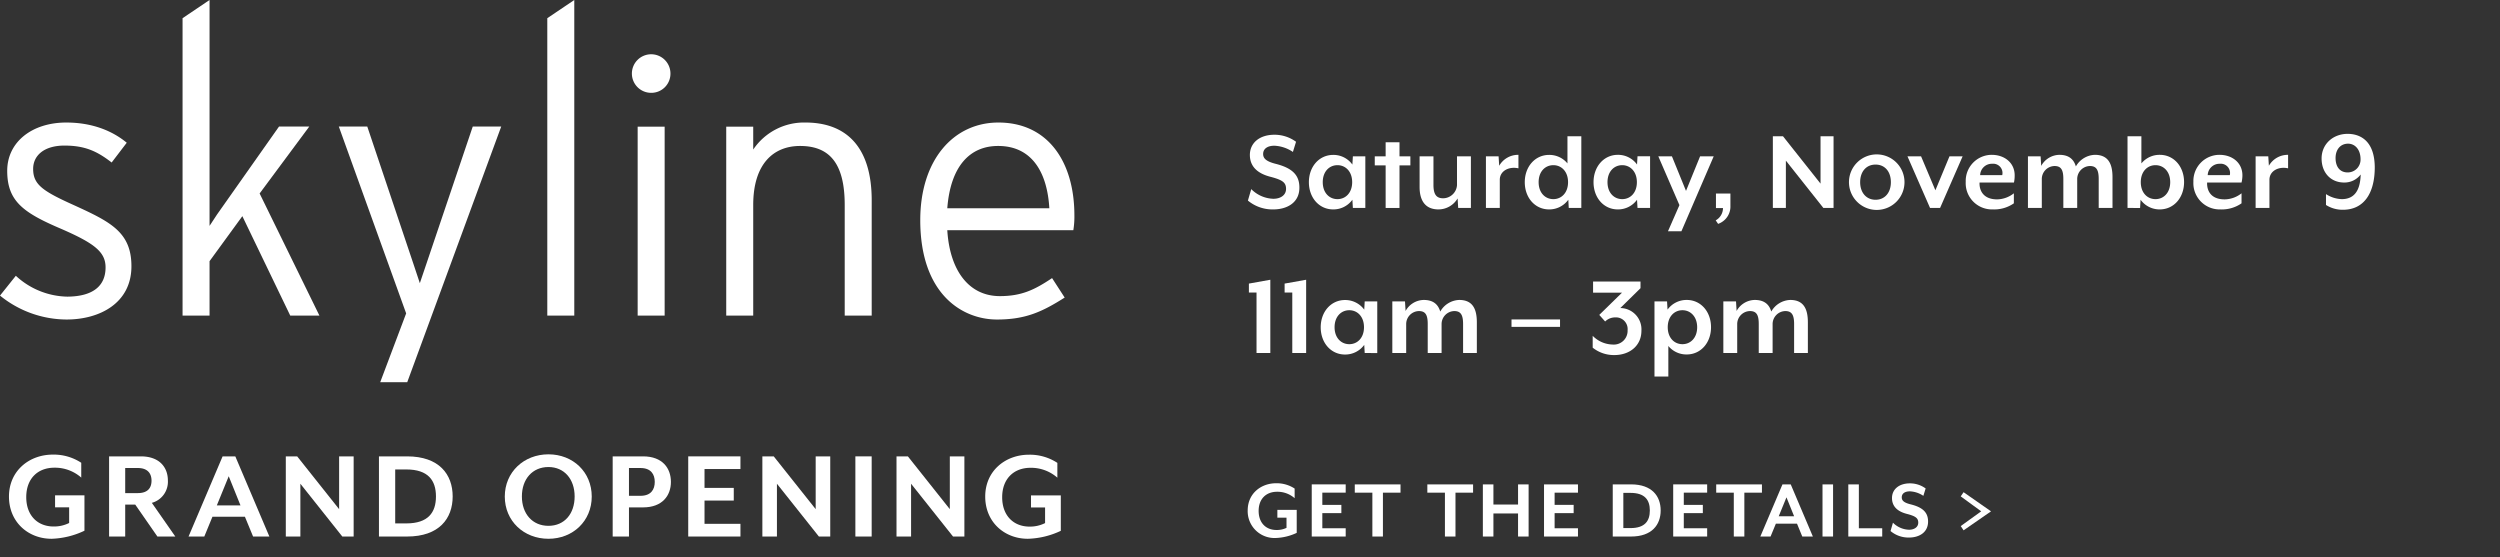 <?xml version="1.0" encoding="UTF-8"?><svg id="Layer_1" data-name="Layer 1" xmlns="http://www.w3.org/2000/svg" xmlns:xlink="http://www.w3.org/1999/xlink" viewBox="0 0 710.45 158.4"><rect x="0" y="0" width="710.45" height="158.4" fill="#333333" stroke="none"/><defs><style>.cls-1{fill:none;}.cls-2{clip-path:url(#clip-path);}.cls-3{fill:#fff;}</style><clipPath id="clip-path"><rect class="cls-1" width="710.45" height="158.4"/></clipPath></defs><title>skyline-grand-opening</title><g class="cls-2"><path class="cls-3" d="M14.66,153.11c-6.57,0-12.11-4.67-12.11-12S8.32,129.19,15,129.19a14.26,14.26,0,0,1,8.09,2.32v4.21a11.31,11.31,0,0,0-7.63-2.81c-4.75,0-8,3.12-8,8.36s3.23,8.35,7.78,8.35a9.56,9.56,0,0,0,4.41-1v-4.44h-4v-3.42H24v10.06A23.36,23.36,0,0,1,14.66,153.11Z"/><path class="cls-3" d="M49.82,152.47H44.73l-6.3-9.08H35.58v9.08H31V129.69h9c5.39,0,7.71,3.19,7.71,6.87a6.22,6.22,0,0,1-4.56,6.34ZM35.58,140.13h3.57c2.88,0,3.91-1.52,3.91-3.53S42,133,39.15,133H35.58Z"/><path class="cls-3" d="M71.92,152.47l-2.32-5.62H60.37l-2.31,5.62H53.58l9.68-22.78h3.61l9.68,22.78ZM65,135.34l-3.38,8.28h6.72Z"/><path class="cls-3" d="M97.28,152.47l-11.92-15v15H81.22V129.69h3.23l11.92,15v-15h4.13v22.78Z"/><path class="cls-3" d="M115.69,152.47h-8V129.69h8c9.11,0,12.95,5.12,12.95,11.39S124.8,152.47,115.69,152.47Zm-.23-19.06h-3.15v15.33h3.15c6.23,0,8.43-3.11,8.43-7.66S121.69,133.41,115.46,133.41Z"/><path class="cls-3" d="M155.86,153.11c-7,0-12.41-5.05-12.41-12s5.43-12,12.41-12,12.3,5.05,12.3,12S162.81,153.11,155.86,153.11Zm0-20.39c-4.55,0-7.55,3.42-7.55,8.36s3,8.35,7.55,8.35,7.44-3.42,7.44-8.35S160.34,132.72,155.86,132.72Z"/><path class="cls-3" d="M182.74,144.19h-4v8.28h-4.63V129.69h8.65c5.47,0,7.9,3.34,7.9,7.25S188.21,144.19,182.74,144.19ZM182,133h-3.26v7.9H182c3,0,4.07-1.79,4.07-3.95S185,133,182,133Z"/><path class="cls-3" d="M195.58,152.47V129.69h14.84v3.6H200.21v5.36h8.31v3.6h-8.31v6.61h10.21v3.61Z"/><path class="cls-3" d="M232.71,152.47l-11.92-15v15h-4.14V129.69h3.23l11.92,15v-15h4.14v22.78Z"/><path class="cls-3" d="M243.08,152.47V129.69h4.63v22.78Z"/><path class="cls-3" d="M270.83,152.47l-11.92-15v15h-4.14V129.69H258l11.92,15v-15h4.14v22.78Z"/><path class="cls-3" d="M292.09,153.11c-6.57,0-12.11-4.67-12.11-12s5.77-11.89,12.41-11.89a14.26,14.26,0,0,1,8.09,2.32v4.21a11.31,11.31,0,0,0-7.63-2.81c-4.75,0-8.05,3.12-8.05,8.36s3.23,8.35,7.78,8.35a9.56,9.56,0,0,0,4.41-1v-4.44h-4v-3.42h8.47v10.06A23.36,23.36,0,0,1,292.09,153.11Z"/><path class="cls-3" d="M18.93,90.8A30.16,30.16,0,0,1,0,84l4.5-5.63a22.12,22.12,0,0,0,14.64,5.93C26.51,84.25,30,81.18,30,76c0-4.41-3.17-6.86-12.69-11C6.55,60.41,2.05,57.14,2.05,48.54c0-8.19,7.06-13.72,16.78-13.72,7.37,0,13.1,2.36,17.19,5.74l-4.29,5.62c-4.2-3.27-7.68-4.81-13.41-4.81S9.42,44.14,9.42,48c0,4.5,2.76,6.34,11.87,10.43C31.42,63.07,37.35,66,37.35,75.66c0,10.54-9.1,15.14-18.42,15.14"/></g><polygon class="cls-3" points="115.73 108.61 108.05 108.61 115.42 89.06 96.28 35.95 104.37 35.95 117.47 74.94 119.31 80.47 121.15 75.04 134.35 35.95 142.44 35.95 115.73 108.61"/><g class="cls-2"><path class="cls-3" d="M181.21,36h7.67V89.68h-7.67Zm4-9.62a5.48,5.48,0,1,1,5.32-5.42,5.44,5.44,0,0,1-5.32,5.42"/><path class="cls-3" d="M240.05,89.68V58.26c0-11.56-4.1-16.78-12.69-16.78-7.47,0-13.31,5-13.31,16.78V89.68h-7.67V36h7.67V42.5a17.39,17.39,0,0,1,14.84-7.68c11.36,0,18.83,6.66,18.83,22.11V89.68Z"/><path class="cls-3" d="M283.63,41.48c-8,0-13.51,5.73-14.43,17.7h29c-.61-10.44-5.12-17.7-14.53-17.7M305,65.42H269.2c.71,11.47,6.14,18.73,14.94,18.73,6.24,0,9.93-1.84,14.84-5.12l3.58,5.53c-6.45,4.09-11.16,6.24-19.24,6.24-9.82,0-21.8-7.16-21.8-28.24,0-17.09,9.42-27.74,22.21-27.74,14,0,21.59,11.06,21.59,26.41a24,24,0,0,1-.3,4.19"/></g><polygon class="cls-3" points="163.2 0 155.53 5.17 155.53 89.68 163.2 89.68 163.2 0"/><polygon class="cls-3" points="59.55 0 51.88 5.17 51.88 19.37 51.88 89.68 51.88 89.68 59.55 89.68 59.55 89.68 59.55 89.68 59.55 74.22 68.87 61.43 82.48 89.68 90.77 89.68 73.78 54.98 87.9 35.95 79.3 35.95 61.7 60.92 59.55 64.19 59.55 15.07 59.55 15.07 59.55 0"/><path class="cls-3" d="M361.87,59.51A10.9,10.9,0,0,1,354.63,57l.95-3.26a9.22,9.22,0,0,0,6.29,2.75c2,0,3.6-1,3.6-2.81s-1-2.52-4.28-3.4c-4.28-1.05-6-3.33-6-6.25,0-3.33,2.65-5.74,7-5.74a10.37,10.37,0,0,1,6.12,2l-.89,2.89a10.24,10.24,0,0,0-5.26-1.77c-2,0-3.2.89-3.2,2.35,0,1.19.75,2.07,3.5,2.78,4.76,1.19,6.8,3.2,6.8,6.73C369.31,57.61,365.71,59.51,361.87,59.51Z"/><path class="cls-3" d="M384.46,59.1l-.14-2.34a6.63,6.63,0,0,1-5.46,2.75c-4,0-6.9-3.33-6.9-7.74s2.92-7.75,6.9-7.75a6.63,6.63,0,0,1,5.46,2.75l.14-2.34H388V59.1Zm-4.38-12.16c-2.31,0-4.18,1.8-4.18,4.83s1.87,4.82,4.18,4.82,4.18-1.8,4.18-4.82S382.39,46.94,380.08,46.94Z"/><path class="cls-3" d="M397.71,47V59.1h-3.94V47h-3.09V44.43h3.09v-4h3.94v4h3.09V47Z"/><path class="cls-3" d="M414.39,59.1l-.17-2.71a6.32,6.32,0,0,1-5.44,3.12c-3.9,0-5.36-2.72-5.36-6.35V44.43h3.94v8.12c0,2.85.95,3.8,2.78,3.8a4,4,0,0,0,3.91-3.73V44.43H418V59.1Z"/><path class="cls-3" d="M426.21,51.09v8h-3.94V44.43h3.6l.17,2.68A6.19,6.19,0,0,1,431.51,44v3.84C428.83,47.22,426.21,48.57,426.21,51.09Z"/><path class="cls-3" d="M445.81,59.1l-.13-2.34a6.65,6.65,0,0,1-5.47,2.75c-4,0-6.9-3.33-6.9-7.74s2.93-7.75,6.9-7.75a6.65,6.65,0,0,1,5.23,2.42V38.72h3.94V59.1Zm-4.38-12.16c-2.31,0-4.18,1.8-4.18,4.83s1.87,4.82,4.18,4.82,4.18-1.8,4.18-4.82S443.74,46.94,441.43,46.94Z"/><path class="cls-3" d="M465.35,59.1l-.14-2.34a6.64,6.64,0,0,1-5.47,2.75c-4,0-6.89-3.33-6.89-7.74S455.77,44,459.74,44a6.64,6.64,0,0,1,5.47,2.75l.14-2.34h3.57V59.1ZM461,46.94c-2.31,0-4.18,1.8-4.18,4.83s1.87,4.82,4.18,4.82,4.17-1.8,4.17-4.82S463.28,46.94,461,46.94Z"/><path class="cls-3" d="M477.82,65.73H474l3.26-7.44-6-13.86h3.87l4,9.82,4-9.82H487Z"/><path class="cls-3" d="M488.25,63.62l-.68-1a4,4,0,0,0,2.07-3.5h-2V55h4.11v3.5A5.21,5.21,0,0,1,488.25,63.62Z"/><path class="cls-3" d="M518.17,59.1,507.51,45.65V59.1h-3.7V38.72h2.88l10.67,13.46V38.72h3.7V59.1Z"/><path class="cls-3" d="M533,59.65a7.89,7.89,0,1,1,8.22-7.88A7.89,7.89,0,0,1,533,59.65Zm0-12.88c-2.65,0-4.38,2-4.38,5s1.77,5,4.38,5,4.35-2,4.35-5S535.64,46.77,533,46.77Z"/><path class="cls-3" d="M551.33,59.1h-2.85l-6.42-14.67h3.87L550,54.08l4-9.65h3.74Z"/><path class="cls-3" d="M572.33,51.87h-9.78c-.11,2.24,1.05,4.79,5,4.79a7.91,7.91,0,0,0,4.75-1.73v2.85a9.8,9.8,0,0,1-6,1.73,7.46,7.46,0,0,1-7.68-7.84A7.41,7.41,0,0,1,566,44c3.74,0,6.53,2.35,6.53,5.81A9.68,9.68,0,0,1,572.33,51.87Zm-6.18-5.33a3.33,3.33,0,0,0-3.43,3.22H569A2.64,2.64,0,0,0,566.15,46.54Z"/><path class="cls-3" d="M596.41,59.1V50.85c0-2.65-.71-3.67-2.51-3.67a3.7,3.7,0,0,0-3.6,3.74V59.1h-3.94V50.85c0-2.65-.68-3.67-2.52-3.67a3.7,3.7,0,0,0-3.6,3.74V59.1H576.3V44.43h3.6l.17,2.72A6,6,0,0,1,585.24,44c2.75,0,4.11,1.33,4.68,3.3a6.46,6.46,0,0,1,5.41-3.3c3.9,0,5,2.72,5,6.35V59.1Z"/><path class="cls-3" d="M613.77,59.51a6.63,6.63,0,0,1-5.46-2.75l-.14,2.34H604.6V38.72h3.94v7.72A6.65,6.65,0,0,1,613.77,44c4,0,6.9,3.33,6.9,7.75S617.75,59.51,613.77,59.51Zm-1.22-12.57c-2.31,0-4.18,1.8-4.18,4.83s1.87,4.82,4.18,4.82,4.18-1.8,4.18-4.82S614.86,46.94,612.55,46.94Z"/><path class="cls-3" d="M637,51.87h-9.78c-.1,2.24,1,4.79,5,4.79A7.91,7.91,0,0,0,637,54.93v2.85a9.83,9.83,0,0,1-6,1.73,7.46,7.46,0,0,1-7.68-7.84A7.42,7.42,0,0,1,630.73,44c3.73,0,6.52,2.35,6.52,5.81A9.06,9.06,0,0,1,637,51.87Zm-6.18-5.33a3.35,3.35,0,0,0-3.43,3.22h6.28A2.64,2.64,0,0,0,630.83,46.54Z"/><path class="cls-3" d="M644.93,51.09v8H641V44.43h3.6l.17,2.68A6.19,6.19,0,0,1,650.23,44v3.84C647.54,47.22,644.93,48.57,644.93,51.09Z"/><path class="cls-3" d="M665.82,59.61A8.78,8.78,0,0,1,661,58.25V55.16a8.72,8.72,0,0,0,4.49,1.43c3,0,5.23-1.73,5.37-7a5.79,5.79,0,0,1-4.73,2.28c-3.7,0-6.38-2.72-6.38-6.83s3.26-7,7.4-7c3.26,0,7.71,1.66,7.71,9.64C674.82,55,671.73,59.61,665.82,59.61Zm1.46-18.78c-2.2,0-3.56,1.7-3.56,4.08S664.87,49,667.15,49a3.64,3.64,0,0,0,3.67-3.74C670.82,42.39,669.15,40.83,667.28,40.83Z"/><path class="cls-3" d="M357.08,100.32V83.14h-2.17V80.59L361,79.5v20.82Z"/><path class="cls-3" d="M367.24,100.32V83.14h-2.18V80.59l6.12-1.09v20.82Z"/><path class="cls-3" d="M387.82,100.32,387.69,98a6.66,6.66,0,0,1-5.47,2.75c-4,0-6.9-3.33-6.9-7.74s2.92-7.75,6.9-7.75A6.69,6.69,0,0,1,387.69,88l.13-2.34h3.57v14.67Zm-4.38-12.16c-2.31,0-4.18,1.81-4.18,4.83s1.87,4.82,4.18,4.82,4.18-1.8,4.18-4.82S385.75,88.16,383.44,88.16Z"/><path class="cls-3" d="M415.78,100.32V92.07c0-2.65-.71-3.67-2.51-3.67a3.7,3.7,0,0,0-3.6,3.74v8.18h-3.94V92.07c0-2.65-.68-3.67-2.52-3.67a3.7,3.7,0,0,0-3.6,3.74v8.18h-3.94V85.65h3.6l.17,2.72a6,6,0,0,1,5.16-3.13c2.76,0,4.11,1.33,4.69,3.3a6.46,6.46,0,0,1,5.4-3.3c3.91,0,5,2.72,5,6.36v8.72Z"/><path class="cls-3" d="M429.54,92.89V90.78h13.79v2.11Z"/><path class="cls-3" d="M458.79,100.9a9.63,9.63,0,0,1-6.18-2.1V95.43a8.17,8.17,0,0,0,5.67,2.48,3.91,3.91,0,0,0,4.25-4.07A3.32,3.32,0,0,0,459,90.2a4.05,4.05,0,0,0-2.85,1.16l-1.67-1.87,6.46-6.32h-8.22V80H466.2v1.9l-5.74,5.64a6.06,6.06,0,0,1,6,6.42C466.47,98.29,463.07,100.9,458.79,100.9Z"/><path class="cls-3" d="M479.34,100.73a6.64,6.64,0,0,1-5.23-2.41V107h-3.94V85.65h3.57l.14,2.34a6.66,6.66,0,0,1,5.46-2.75c4,0,6.9,3.33,6.9,7.75S483.32,100.73,479.34,100.73Zm-1.22-12.57c-2.31,0-4.18,1.81-4.18,4.83s1.87,4.82,4.18,4.82S482.3,96,482.3,93,480.43,88.16,478.12,88.16Z"/><path class="cls-3" d="M509.85,100.32V92.07c0-2.65-.71-3.67-2.51-3.67a3.7,3.7,0,0,0-3.6,3.74v8.18H499.8V92.07c0-2.65-.68-3.67-2.52-3.67a3.7,3.7,0,0,0-3.6,3.74v8.18h-3.94V85.65h3.6l.17,2.72a6,6,0,0,1,5.16-3.13c2.76,0,4.12,1.33,4.69,3.3a6.46,6.46,0,0,1,5.4-3.3c3.91,0,5,2.72,5,6.36v8.72Z"/><g class="cls-2"><path class="cls-3" d="M362.45,152.89a7.62,7.62,0,0,1-7.88-7.83c0-4.79,3.76-7.73,8.08-7.73a9.26,9.26,0,0,1,5.26,1.51v2.74a7.36,7.36,0,0,0-5-1.83c-3.08,0-5.23,2-5.23,5.43s2.1,5.43,5.06,5.43a6.24,6.24,0,0,0,2.86-.61v-2.89H363v-2.22h5.5v6.54A15.26,15.26,0,0,1,362.45,152.89Z"/><path class="cls-3" d="M372.77,152.47V137.65h9.65V140h-6.64v3.48h5.41v2.34h-5.41v4.3h6.64v2.35Z"/><path class="cls-3" d="M393,140v12.47h-3V140h-5v-2.35h13V140Z"/><path class="cls-3" d="M413.62,140v12.47h-3V140h-5v-2.35h13V140Z"/><path class="cls-3" d="M431.4,152.47v-6.55h-7v6.55h-3V137.65h3v5.73h7v-5.73h3v14.82Z"/><path class="cls-3" d="M438.78,152.47V137.65h9.65V140h-6.64v3.48h5.41v2.34h-5.41v4.3h6.64v2.35Z"/><path class="cls-3" d="M463.52,152.47h-5.21V137.65h5.21c5.92,0,8.41,3.34,8.41,7.41S469.44,152.47,463.52,152.47Zm-.15-12.4h-2.05v10h2.05c4.05,0,5.48-2,5.48-5S467.42,140.07,463.37,140.07Z"/><path class="cls-3" d="M475.49,152.47V137.65h9.65V140H478.5v3.48h5.41v2.34H478.5v4.3h6.64v2.35Z"/><path class="cls-3" d="M495.71,140v12.47h-3V140h-5v-2.35h13V140Z"/><path class="cls-3" d="M512.17,152.47l-1.5-3.66h-6l-1.51,3.66h-2.91l6.29-14.82h2.35l6.29,14.82Zm-4.49-11.14-2.2,5.38h4.37Z"/><path class="cls-3" d="M517.92,152.47V137.65h3v14.82Z"/><path class="cls-3" d="M525.25,152.47V137.65h3v12.47h6.64v2.35Z"/><path class="cls-3" d="M542.51,152.76a7.92,7.92,0,0,1-5.26-1.85l.69-2.37a6.71,6.71,0,0,0,4.57,2c1.48,0,2.62-.74,2.62-2s-.69-1.83-3.11-2.47c-3.11-.76-4.35-2.42-4.35-4.54,0-2.42,1.93-4.17,5.11-4.17a7.56,7.56,0,0,1,4.45,1.45l-.65,2.1a7.42,7.42,0,0,0-3.82-1.28c-1.46,0-2.32.64-2.32,1.7,0,.87.54,1.51,2.54,2,3.46.86,4.94,2.32,4.94,4.88C547.92,151.38,545.3,152.76,542.51,152.76Z"/><path class="cls-3" d="M565.81,145.31l-7.8,5.4-.81-1.21,5.82-4.19-5.82-4.25.81-1.19Z"/></g></svg>